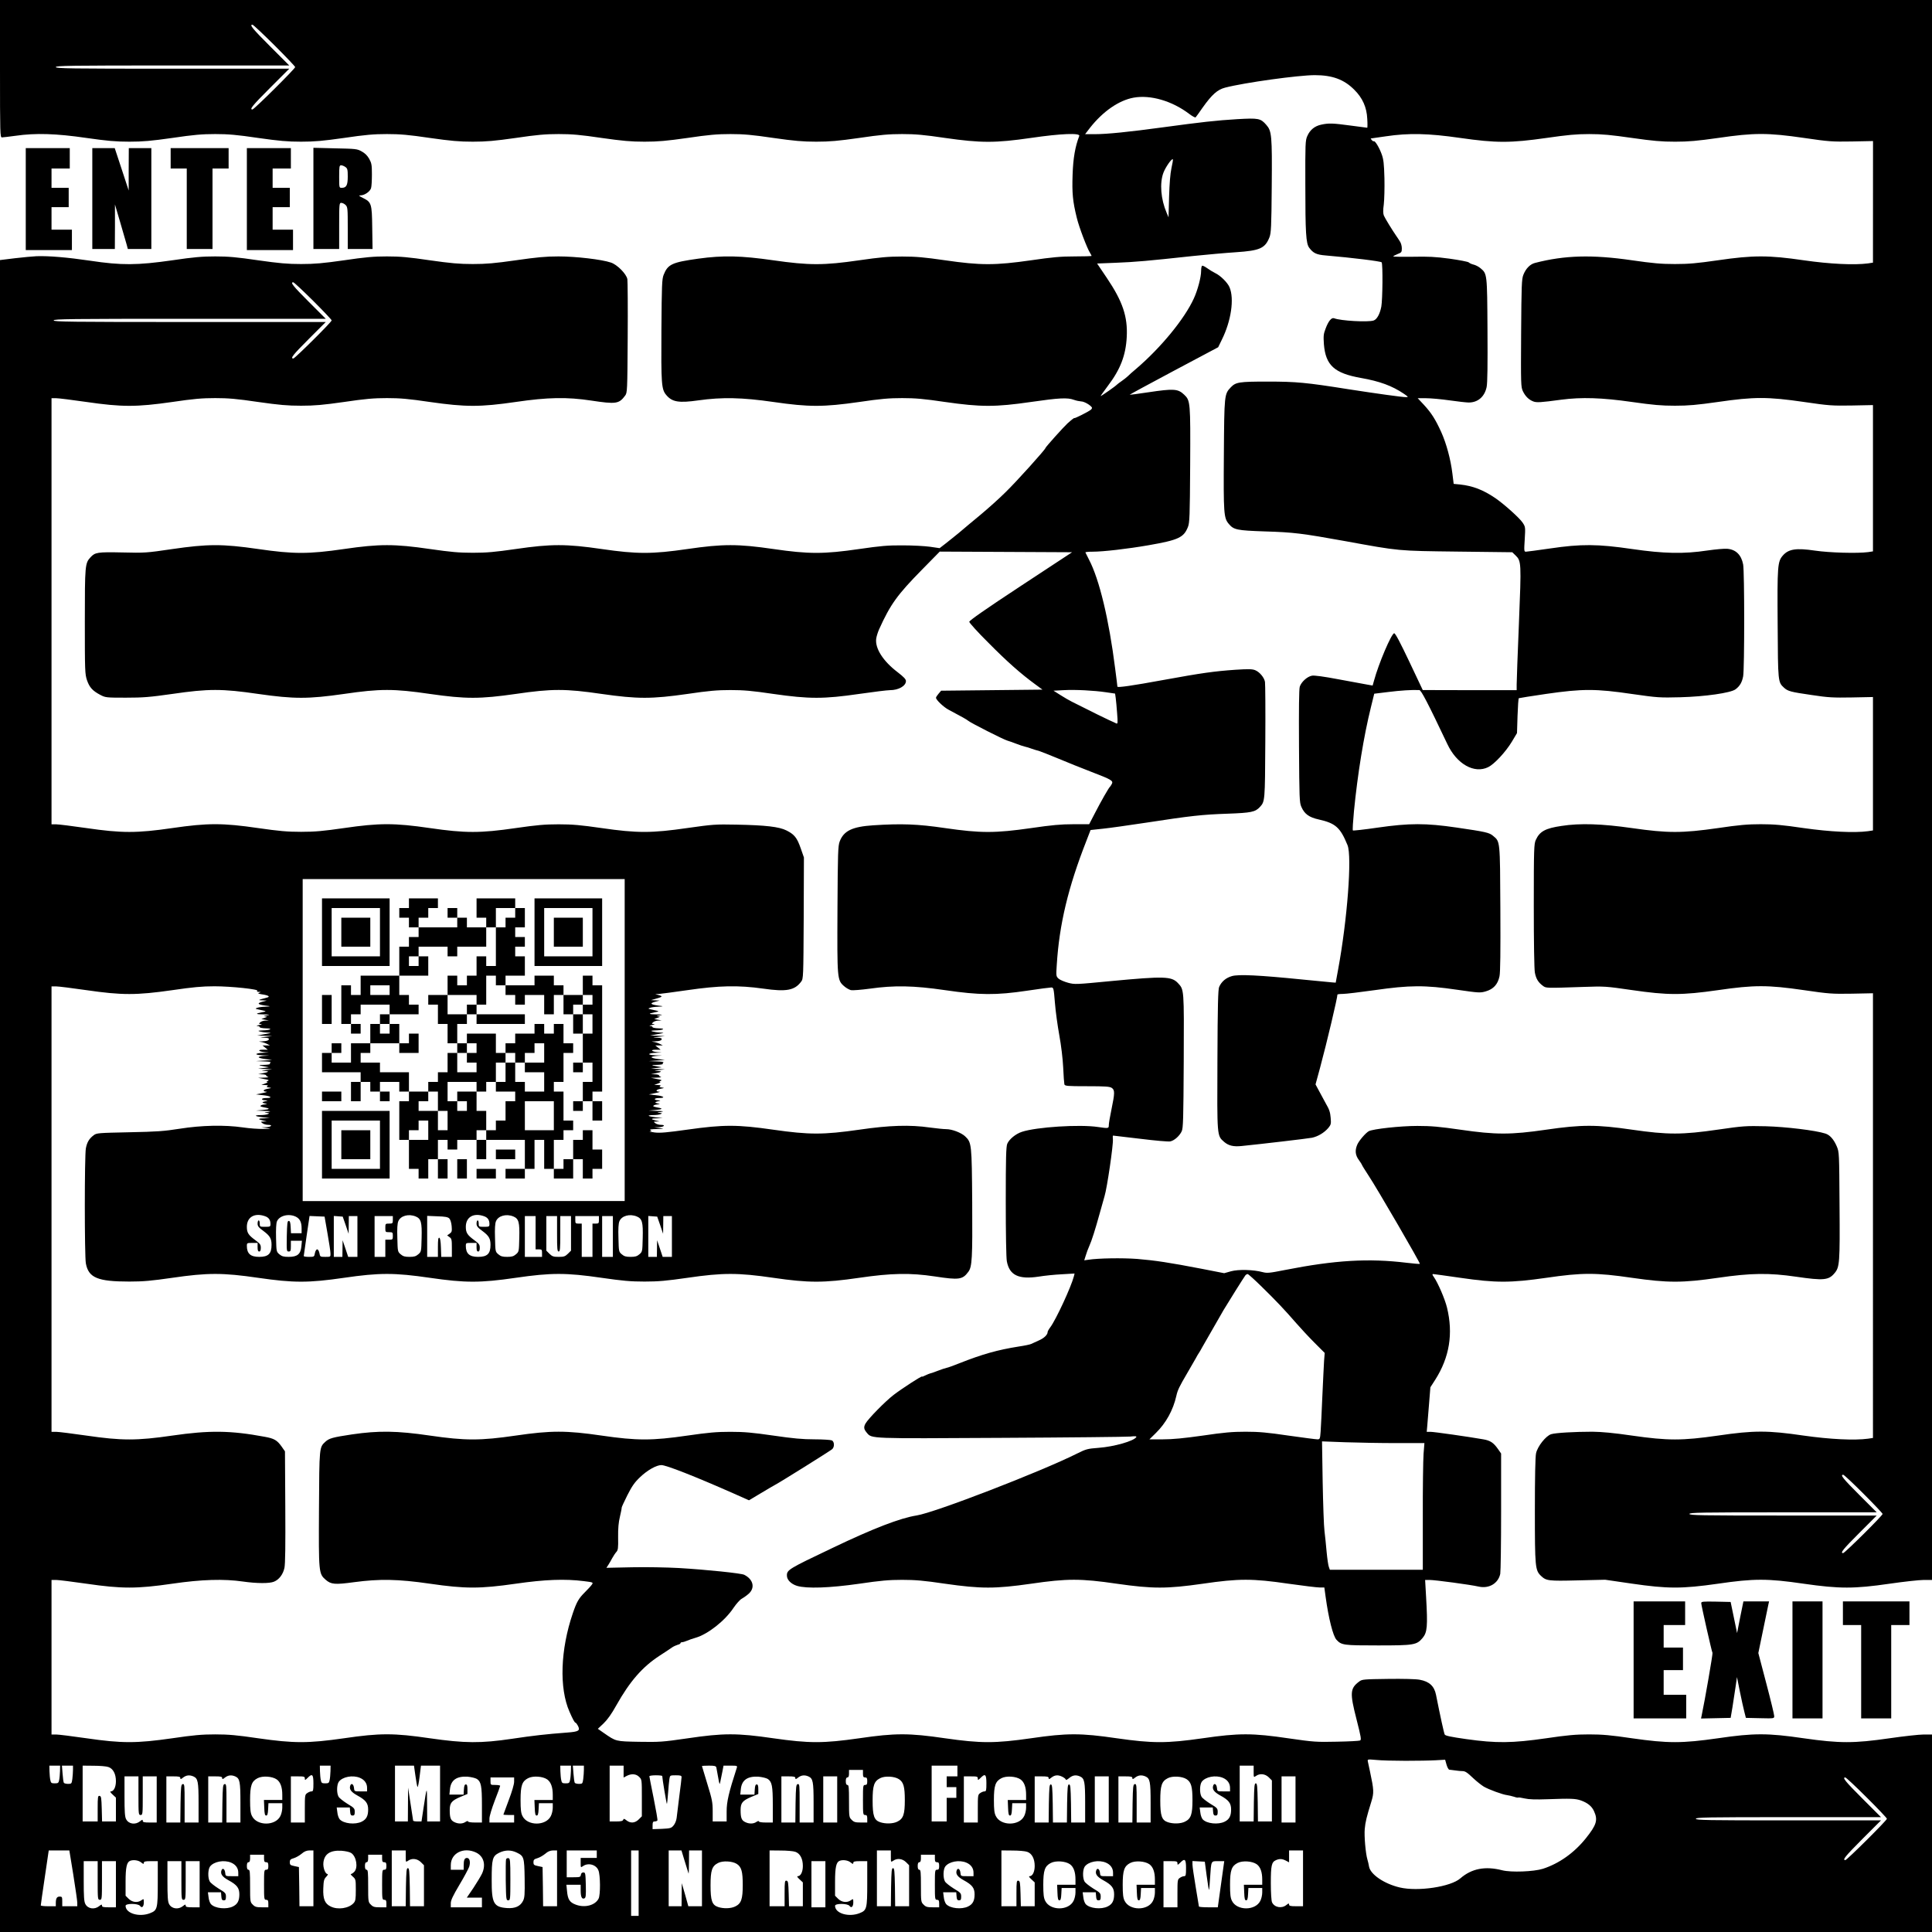 <svg xmlns="http://www.w3.org/2000/svg" version="1.0" width="2400" height="2400" viewBox="0 0 1800 1800"><path d="M0 64c0 61.3.1 64 1.8 64 1 0 6.8-.7 12.7-1.5 18.7-2.7 37.8-2.1 65.9 2 19.7 2.8 27.5 3.5 40.1 3.5 12.6 0 20.4-.7 40.1-3.5 19.6-2.9 27.6-3.6 39.9-3.6 12.3 0 20.3.7 39.9 3.6 19.7 2.8 27.5 3.5 40.1 3.5 12.6 0 20.4-.7 40.1-3.5 19.6-2.9 27.6-3.6 39.9-3.6 12.3 0 20.3.7 39.9 3.6 19.7 2.8 27.5 3.5 40.1 3.5 12.6 0 20.4-.7 40.1-3.5 19.6-2.9 27.6-3.6 39.9-3.6 12.3 0 20.3.7 39.9 3.6 19.7 2.8 27.5 3.5 40.1 3.5 12.6 0 20.4-.7 40.1-3.5 19.6-2.9 27.6-3.6 39.9-3.6 12.3 0 20.3.7 39.9 3.6 19.7 2.8 27.5 3.5 40.1 3.5 12.6 0 20.4-.7 40.1-3.5 19.6-2.9 27.6-3.6 39.9-3.6 12.3 0 20.3.7 39.9 3.6 33.5 4.8 47 4.8 80.1 0 28-4.1 46.2-4.8 45-1.8-3.8 9.8-5.7 20.7-6.2 36-.6 17.1.1 24.9 3.9 40.2 2 8.5 9.7 28.7 12.4 32.8.7 1.2 1.4 2.5 1.4 2.7 0 .3-7.2.5-15.9.5-12.9 0-20.5.7-40.5 3.6-33.5 4.8-47 4.8-80.1 0-19.5-2.8-27-3.5-40-3.5s-20.5.7-40 3.5c-33.1 4.8-46.6 4.8-80.1 0-30-4.3-46.8-4.7-69.9-1.5-24.4 3.4-28.3 5.2-32.2 15-1.6 4-1.8 9.4-2.1 51.3-.3 50.4 0 55.4 4.5 60.7 5.5 6.6 11.7 7.6 30 5 22-3.1 40.7-2.7 69.8 1.5 33.1 4.8 46.6 4.8 80.1 0 19.6-2.9 27.6-3.6 39.9-3.6 12.3 0 20.3.7 39.9 3.6 33.5 4.8 47 4.8 80.1 0 26.3-3.8 34-4.2 40-2 2.2.8 5.3 1.4 6.8 1.5 2.6 0 8.2 3.1 9.9 5.5.4.5 0 1.6-1 2.3-2.3 1.9-15.2 8.3-15.2 7.7 0-.5-2.6 1.5-6.5 5-3.5 3.2-20.5 22.1-20.5 22.9 0 1.3-27 31.3-37.2 41.2-5.6 5.6-16.1 15-23.3 21-7.1 5.9-16.3 13.5-20.2 16.9-4 3.3-9.7 7.8-12.6 10.1l-5.3 4.1-8.9-1.3c-5-.7-16.4-1.3-25.5-1.3-13.8-.1-20.5.5-40.5 3.4-33 4.8-47 4.8-80 0s-47-4.8-80 0-47 4.8-80 0-47-4.8-80 0c-19.5 2.8-27 3.5-40 3.5s-20.5-.7-40-3.5c-33-4.8-47-4.8-80 0s-47 4.8-80 0c-33.3-4.8-46.8-4.8-80.4.1-23.7 3.5-25.4 3.6-46.2 3.1-23.1-.5-25.4-.1-29.6 4.5-5.1 5.5-5.3 7.3-5.3 59.7 0 46.4.1 49 2 54.8 2.3 6.7 5.2 9.9 12.4 13.7 4.8 2.5 5.4 2.6 23.8 2.6 16.3 0 22.2-.5 43.4-3.5 33.5-4.9 46.3-4.9 79.8 0 33.6 4.8 46.6 4.8 80.2 0 33.5-4.9 46.3-4.9 79.8 0 33.6 4.8 46.6 4.8 80.2 0 33.5-4.9 46.3-4.9 79.8 0 33.6 4.8 46.6 4.8 80.2 0 19.6-2.9 27.6-3.6 39.9-3.6 12.3 0 20.3.7 39.9 3.6 33.5 4.8 47 4.8 80.1 0 13.2-1.9 26.1-3.5 28.6-3.5 8 0 14.9-3.9 14.9-8.5 0-1.7-2-3.8-7.7-8.2-13.7-10.4-21.2-22.3-20-31.3.3-2.1 1.5-6 2.7-8.7 10.6-23.4 16.9-32.1 40-55.6l16.5-16.8 61.7.3 61.6.3-47.9 31.5c-32.7 21.5-47.8 32.1-47.9 33.3 0 .9 7.9 9.7 17.8 19.5 17.4 17.6 30.2 28.9 43.6 38.7l6.8 5-47.2.5-47.2.5-2.4 2.8c-1.3 1.5-2.4 3.2-2.4 3.8 0 1.9 7.1 8.7 11.7 11.1 12.8 6.8 16.9 9.1 18.3 10.3 2.3 2 33.1 17.6 36.5 18.5 1.7.5 5.5 1.8 8.5 3s6.6 2.3 7.8 2.6c1.3.3 4.3 1.1 6.5 2 2.3.8 5.2 1.7 6.3 1.9 1.2.3 9.3 3.5 18 7.1 8.8 3.7 22.8 9.3 31.1 12.5 18.8 7.2 20.7 8.3 19.1 11.3-.6 1.1-1.4 2.3-1.7 2.6-1.1.8-8.5 13.8-14.1 24.7l-5.3 10.2h-14.8c-11.6 0-20.1.8-39.3 3.6-33.5 4.8-47 4.8-80.1 0-25.9-3.8-40.4-4.3-67-2.6-19.5 1.3-27.4 5.1-31.2 15-1.6 4.2-1.8 10-2.1 62.9-.3 65.5-.3 66.3 6.2 72 1.9 1.7 4.8 3.3 6.4 3.7 1.6.3 9.5-.3 17.6-1.4 22.7-3.2 40.6-2.9 70.1 1.4 32.1 4.7 47.5 4.8 76.4.5 11.2-1.7 21.3-3 22.5-3 2.1 0 2.3.6 3.4 14.3.6 7.9 2.5 21.5 4.1 30.3 1.7 9.3 3.2 21.7 3.6 29.9.3 7.7.9 14.8 1.1 15.7.5 1.6 2.4 1.8 21.2 1.8 17.2 0 21.1.3 23 1.6 2.9 2 2.8 4.9-.3 19.9-1.4 6.6-2.5 13.2-2.5 14.7 0 3.2-.3 3.2-10 1.8-17.1-2.6-57.5 0-71 4.5-5.8 1.9-11.8 6.9-13.6 11.1-1.1 2.7-1.4 13.2-1.4 53.7 0 29.7.4 52.6 1 55.8 2.4 13 11 17.1 29.6 14.3 5.4-.9 15.2-1.9 21.7-2.2l11.8-.7-.6 2.5c-2.5 9.8-16.7 40.5-22.1 47.7-1.3 1.7-2.4 3.7-2.4 4.3 0 2.6-3.4 5.8-8.3 7.9-2.8 1.3-6 2.7-7 3.2-.9.5-6.1 1.6-11.5 2.4-19.7 3.1-34.2 7.2-55.4 15.6-5.3 2.1-10.7 4.1-12 4.3-1.3.3-4.8 1.4-7.8 2.6-3 1.2-6.2 2.3-7.2 2.5-.9.2-3 1.1-4.7 1.9-1.7.9-3.1 1.4-3.1 1.1 0-1-18.5 11-26.5 17.1-7.8 6-23.7 22.2-26.2 26.7-1.8 3.3-1.6 5.2 1.2 8.5 4.8 5.7 1.4 5.5 125.3 4.8 62.5-.3 116.6-.9 120.1-1.2 4.6-.5 6.2-.4 5.7.5-2.3 3.7-20.6 8.9-35.1 10-10.3.8-11.6 1.1-20 5.3-34 17-132.7 55.1-149.5 57.7-15.3 2.4-40.3 12-78.5 30.3-41 19.5-42.5 20.4-42.4 25.8 0 3.9 3.9 7.8 9.4 9.5 9.1 2.7 30.1 2 58.1-2 19.6-2.9 27.6-3.6 39.9-3.6 12.3 0 20.3.7 39.9 3.6 33.6 4.8 46.6 4.8 80.2 0 33.5-4.9 46.3-4.9 79.8 0 33.6 4.8 46.6 4.8 80.2 0 33.5-4.9 46.3-4.9 79.8 0 13.5 1.9 26.5 3.5 28.9 3.5h4.5l1.2 8.7c2.8 20.4 6.9 36.5 10.1 40 4.7 5.1 6.5 5.3 38.8 5.3 33.4 0 35.9-.4 41.4-6.9 4.4-5.3 4.9-10.6 3.3-38.4l-.9-15.7h4.3c4.9 0 37.9 4.4 45.7 6.2 9.6 2.1 18.1-3 20-11.9.4-2.1.8-28.2.8-58v-54.1l-3-4.3c-4.1-5.8-7.1-7.8-13.5-8.9-14.3-2.5-45.9-7-49.2-7h-3.6l.5-5.7c.2-3.2 1-12.6 1.7-20.8l1.2-15 4.5-7c13.3-20.9 16.9-43 11-67.2-2-8.2-8.5-23.2-12.3-28.6-1.4-1.9-1.6-2.7-.6-2.7.7 0 12.1 1.6 25.3 3.5 33.1 4.8 46.6 4.8 80.1 0 33.5-4.9 46.3-4.9 79.8 0 33.5 4.8 47 4.8 80.1 0 30.8-4.5 47.7-4.7 73-1 25.4 3.7 30.2 3.3 35.7-3.4 4.7-5.5 5-9.7 4.6-63.1-.3-49.2-.3-49.5-2.6-55-2.8-6.5-6.4-10.6-10.6-11.9-9.3-3-37-6.3-55.6-6.8-18.5-.4-20.8-.3-44.2 3.1-33.7 4.9-47 4.9-80.3.1-33-4.8-47-4.8-80 0s-47 4.8-80 0c-19.5-2.8-27-3.5-40-3.5-15.9 0-41.3 2.8-45.3 4.9-2.9 1.6-9.3 9-10.8 12.7-2.2 5.3-1.8 9.6 1.6 14.2 1.7 2.3 3 4.5 3 4.8 0 .3 2.9 4.9 6.4 10.3 7.5 11.3 48 81 47.4 81.6-.2.2-5.8-.2-12.3-1-35.5-4.3-66.5-2.5-113.3 6.7-14.6 2.9-16.7 3.1-20.9 2-8.6-2.3-22.4-2.7-29.4-.8l-6.4 1.8-21-4.1c-30.1-5.8-43.3-7.8-60.2-9.2-13.7-1-36.1-.7-45.5.8l-3.7.5 1.4-4.4c.7-2.5 2.2-6.5 3.3-8.9 2.3-5 5.7-15.9 9.7-30.4 1.5-5.5 3.5-12.7 4.5-16 2.4-7.6 8.3-48.4 7.8-53-.2-1.9-.2-3.5.2-3.5.3 0 11.7 1.4 25.5 3 13.7 1.7 26.2 2.8 27.8 2.4 3.8-.8 8.6-5.1 10.6-9.4 1.4-3.1 1.6-11 1.9-65.4.3-67.8.4-66.5-5.5-72.8-5.9-6.2-12.9-6.4-61.8-1.8-33.4 3.2-34.1 3.3-40.5 1.6-3.6-1-7.6-2.7-8.9-3.9-2.2-2.1-2.3-2.5-1.6-12.7 2.3-37.6 10.6-72.3 27.6-115.6l3.9-10.1 11.3-1.2c6.1-.6 24.3-3.2 40.2-5.6 41.7-6.4 52.4-7.6 76-8.4 22.3-.8 25.9-1.6 30.2-6.2 4.8-5.2 4.8-5.3 5.1-60.9.2-28.9 0-53.9-.3-55.7-.7-4.1-5-9.2-9.1-10.9-2.7-1.1-6.2-1.2-18.6-.4-19.6 1.4-30.7 2.9-66.9 9.5-29.4 5.4-42.9 7.3-42.9 6.2 0-.3-.9-7.9-2.1-16.9-5.7-45.4-14.7-83-24.3-101.3-1.7-3.3-3.2-6.3-3.4-6.8-.2-.4 2.7-.7 6.5-.7 10.2 0 32.5-2.6 52.2-6 28.1-4.9 32.9-7.2 36.8-17 1.6-4.1 1.8-9.6 2.1-57.8.3-58.6.2-60-5.6-65.5s-9.6-5.8-33.6-2.2c-9.3 1.4-17 2.4-17.2 2.3-.1-.2 18.4-10.2 41.1-22.3l41.4-22 3.4-7c8.7-17.5 11.7-38.1 7.2-48.8-1.8-4.4-8.5-11-13.4-13.3-1.9-.9-5.3-3-7.4-4.5-2.2-1.6-4.3-2.6-4.8-2.3-.5.3-.9 2.4-.9 4.8 0 5.8-3.2 17.9-6.8 25.7-8.6 18.9-30.6 45.7-53.6 65.4-3.3 2.7-6.8 5.9-8 7.1-1.2 1.1-3.7 3.1-5.6 4.4-1.9 1.3-3.9 2.8-4.5 3.4-1.2 1.4-14.4 10.6-15.1 10.6-.2 0 2.7-4.1 6.5-9.2 11.9-15.6 16.9-28.7 17.8-45.8 1-19-3.8-33.2-18.5-55l-9.1-13.5 17.7-.7c17.8-.7 29.4-1.7 71.7-6.3 12.7-1.3 30.5-2.9 39.8-3.5 22.5-1.5 27.3-3.6 31.4-14 1.5-4 1.8-9.4 2.1-47.3.4-47.7 0-51.6-5.1-57.4-5.3-6.1-7.3-6.4-26.9-5.3-19.9 1.2-33.1 2.7-69.3 7.6-31.6 4.3-52.1 6.4-63.8 6.4h-8.8l4.7-6.1c12-15.2 26.8-25.4 40.4-27.9 15.7-2.9 36 3 51.9 15.1 2.9 2.2 5.7 3.7 6 3.2.4-.4 3.3-4.4 6.4-8.9 8.8-12.4 14-17 21.2-18.8 18.2-4.7 68.3-11.6 83.4-11.6 16.3 0 27.3 4 36.8 13.6 7.7 7.6 11.6 16.3 12.1 27.1.3 4.6.2 8.3 0 8.3-.3 0-7.2-.9-15.3-2-17-2.3-20.5-2.4-27.5-.9-6.2 1.3-10.6 4.9-13.1 10.7-1.8 4-1.9 7.3-1.8 45 0 45 .6 55 3.6 59 3.8 5.1 6.8 6.5 15.5 7.2 24.5 2.1 51.4 5.4 52 6.4 1.2 1.7.9 34.5-.3 41.2-1.3 6.9-4.1 12-7.2 13-5.3 1.7-30.7.3-36.8-2.1-2.4-.9-5.3 2.6-7.9 9.6-2 5.1-2.1 7-1.6 14.6 1.6 19.6 9.7 27 34.4 31.4 17.6 3.1 29.1 7.3 40.2 14.8 4.2 2.9 4.3 3.1 1.9 3.1-3.7 0-27.3-3.3-53.8-7.4-39-6.2-48.4-7.1-75.1-7.1-26.6 0-29.7.5-34.3 5.3-6.1 6.4-6.1 6.8-6.5 62.7-.4 55-.1 59.1 4.6 64.6 4.6 5.5 7.4 6.1 33.7 7 26.6.8 34.5 1.8 74.5 9 51.6 9.4 48.5 9.1 105.2 9.8l50.7.6 2.9 2.8c5.6 5.4 5.6 6.5 3.3 63.4-1.2 28.5-2.1 54.2-2.1 57v5.3h-43.7l-43.8-.1-12.5-26.4c-8.5-17.9-13-26.5-14.1-26.5-2.5 0-14.5 28.2-18.8 44.1l-1.3 4.6-5.1-.9c-2.9-.5-14.8-2.7-26.6-4.9-13.6-2.6-22.7-3.8-24.8-3.4-4.5.8-10 5.9-11.4 10.3-.7 2.5-.9 20.5-.7 55.7.3 48 .4 52.3 2.2 56.2 2.9 6.7 7.2 9.8 16.3 11.8 15.6 3.5 20 7.5 26.7 23.9 4.3 10.5-.2 69.7-8.8 116.1l-2.2 12-2.9-.2c-1.7-.1-14.2-1.3-28-2.7-40.7-4.1-59.6-5-65.8-3.2-5.6 1.6-9.7 5.1-11.9 10.1-1 2.3-1.4 17.1-1.6 68-.3 72.3-.5 70.4 6.3 76.4 4.1 3.5 8.6 4.6 16.3 3.8 18.8-1.9 61.4-6.9 65.5-7.7 5.6-1.2 11.3-4.6 15.2-9.1 2.5-3.1 2.7-3.8 2.2-9.6-.4-4.9-1.3-7.8-4.4-13-2.1-3.8-5.1-9.3-6.7-12.4l-3-5.6 4.2-15.4c6.4-23.8 16.2-65.2 16.2-68.3 0-.3 2.3-.6 5.1-.6 2.7 0 16-1.6 29.5-3.5 32.8-4.7 46.7-4.8 76.8-.4 20.7 3 21.7 3 26.9 1.5 7.1-2.1 11.1-6.5 12.7-14 .8-3.8 1-22.9.8-63.3-.3-63.7-.2-62.1-6.7-67.5-3.6-3.1-6.7-3.8-34.1-7.8-28.6-4.2-43.9-4.2-73.8.1-12.2 1.8-22.5 2.9-22.8 2.6-.4-.3.1-8.4 1-17.9 3.4-34.6 9.1-69.9 15.8-96.9l3.1-12.6 13.1-1.6c11.2-1.4 21.8-2.1 28.9-1.8 1.7.1 7.7 11.5 26.1 50.3 8.8 18.7 25.1 27.9 38.1 21.5 5.7-2.8 16.2-14.1 21.9-23.5l4.9-8.2.5-16c.3-8.8.8-16.3 1.2-16.5.4-.2 11.8-2 25.4-4 33.9-4.9 46.4-4.9 80.3.1 23.8 3.4 25.6 3.5 44.8 3 22.8-.6 46.9-4 51.4-7.4 4-3 6-6.4 7.1-12.1 1.3-7.1 1.3-97.1 0-104.2-1.7-8.9-6.7-13.9-14.7-14.6-2.6-.3-11.1.5-18.8 1.6-21.9 3.3-40.4 2.9-70-1.4-32.1-4.7-47.4-4.8-76.5-.5-11.3 1.6-21.3 3-22.4 3-1.7 0-1.8-.7-1.1-11.5.7-11.4.6-11.7-1.9-15.5-2.9-4.4-17.4-17.4-25.6-23-11.2-7.6-20.8-11.3-32.6-12.6l-6.1-.6-1.2-9.7c-1.6-13.2-5.6-27.9-10.4-38.6-5.4-11.8-9.1-17.7-16.1-25.3l-5.8-6.2h7.8c4.4 0 14.2.9 21.9 2 7.7 1.1 15.7 2 17.8 2 8.6 0 14.8-5.4 16.7-14.4.8-3.8 1-20.4.8-53.3-.3-52.7-.3-52.2-6.6-57.5-1.8-1.5-4.6-2.9-6.4-3.3-1.7-.4-3.7-1.3-4.4-2-.7-.7-8.7-2.2-17.8-3.5-13.3-1.8-19.9-2.1-34.5-1.8-10 .1-18.1 0-18.1-.3s1.8-1.3 4-2.2c3.7-1.4 4-1.8 4-5.4 0-2.1-.8-5-1.8-6.4-.9-1.5-2.4-3.7-3.3-5-4-5.8-10.6-16.6-11.6-19-.8-1.9-.9-4.9-.1-10.5.5-4.4.8-15.3.6-24.4-.4-13.7-.8-17.5-2.6-22.4-2.3-6.3-6.2-12.7-7.3-12-.4.2-1.2-.3-1.9-1.1s-1.1-1.5-.9-1.5c.2 0 6.5-.9 13.9-2 21.5-3.2 39.6-2.8 69.4 1.5 33.6 4.8 46.7 4.8 80.4 0 19.5-2.8 27.6-3.6 39.8-3.6 12.2 0 20.2.8 39.8 3.6 19.7 2.8 27.5 3.5 40.2 3.5 12.6 0 20.4-.7 40.2-3.5 33.6-4.9 46.1-4.9 79.9 0 23.2 3.4 26.1 3.6 44.6 3.3l19.7-.4V244.7l-4.6.7c-12.7 1.7-35.7.6-59.9-2.9-33-4.8-47-4.8-80 0-19.5 2.8-27 3.5-40 3.5s-20.5-.7-40-3.5c-37.1-5.4-62.8-4.7-90.5 2.5-4.5 1.2-8.4 5.2-10.7 11-1.6 4-1.8 9.7-2.1 54.4-.3 47.8-.2 50 1.6 54 2.3 4.8 5.5 8 9.7 9.6 3.1 1.2 6.8 1 26-1.6 19.1-2.5 37.9-1.9 65.9 2.1 19.7 2.8 27.5 3.5 40.1 3.5 12.6 0 20.4-.7 40.1-3.5 33.7-4.9 46.3-4.9 80.1 0 23.2 3.4 26.1 3.6 44.6 3.3l19.7-.4v136.3l-4.6.7c-9.9 1.3-35.8.6-49.4-1.4-17.6-2.6-24.6-1.5-29.9 4.5-5 5.7-5.3 9.5-4.9 64.2.3 54 .3 53.8 5.9 59 3.6 3.3 6.2 4 25.6 6.8 15.7 2.4 20.2 2.6 37.6 2.3l19.7-.4V773.7l-4.6.7c-12.8 1.7-35.3.6-60-2.9-19.6-2.9-27.6-3.6-39.9-3.6-12.3 0-20.3.7-39.9 3.6-33.6 4.8-46.6 4.8-80.2 0-27.9-4-48.3-4.7-65.6-2-15 2.2-20.3 5.1-23.9 13-1.7 3.7-1.9 7.7-1.9 61.1 0 34.3.4 59.3 1 62.5 1.1 5.8 3.1 9.1 7.4 12.3 3.1 2.3 2.4 2.3 37.6 1.1 20.1-.7 21-.6 45.2 2.9 33.7 4.9 46.7 4.9 80.4.1 33.7-4.9 46.3-4.9 80.1 0 23.2 3.4 26.1 3.6 44.6 3.3l19.7-.4V1339.7l-4.6.7c-12.8 1.7-35.3.6-60-2.9-33.5-4.9-46.3-4.9-79.8 0-33.5 4.8-46.6 4.8-80.1 0-17.1-2.5-28.1-3.5-36.9-3.6-16.3 0-34.3 1-38.4 2.3-4.9 1.5-12.7 11.3-14.1 17.8-.7 3.3-1.1 22.1-1.1 53.4 0 52.8.3 55.6 5.7 60.8 4.9 4.6 6.7 4.9 34.1 4.2l25.7-.6 24.7 3.6c33.7 4.9 46.7 4.9 80.4.1 33.5-4.9 46.3-4.9 79.8 0 33.5 4.8 47 4.8 80.1 0 13.2-1.9 27.5-3.5 31.8-3.5h7.7V0H0v64zm255.7-21.8C266.3 52.8 275 61.9 275 62.5c0 1.5-38.3 39.5-39.8 39.5-3 0-.1-3.6 16.5-20.2L269.5 64H160.7C64.7 64 52 63.8 52 62.5S64.7 61 160.7 61h108.8l-17.8-17.8C235.1 26.6 232.2 23 235.2 23c.7 0 9.9 8.7 20.5 19.2zm835.7 114.5c-1.1 5.2-1.8 14.1-2.2 26.8l-.5 19-1.8-4.3c-5.4-12.6-6.6-27.5-3-37.2 2-5.3 7.8-13.6 8.8-12.6.3.2-.3 4-1.3 8.3zM1030.7 645l8.2 1.2.6 4.2c.3 2.2.9 8.7 1.3 14.2.7 8.9.6 10-.8 9.4-.8-.4-3.7-1.8-6.5-3-4.2-1.9-13.1-6.3-35-17.3-2.2-1.1-6.9-3.8-10.5-6.1l-6.5-4.1 9.5-.5c11.2-.6 28.2.3 39.7 2zm144.8 553.8c13.2 12.9 21 21.1 32.3 34.1 4.1 4.7 11.7 12.9 16.9 18.1l9.5 9.5-.6 7.5c-.2 4.1-1 19-1.6 33-.6 14-1.3 28.8-1.6 32.7-.5 6.9-.7 7.3-3 7.3-1.4 0-13.5-1.6-27-3.5-19.6-2.9-27.6-3.6-39.9-3.6-12.3 0-20.3.7-39.9 3.6-17.7 2.5-28 3.5-37.1 3.5h-12.6l5.9-5.8c9.5-9.3 16.2-21.4 19.2-34.8 1.2-5.4 2.8-8.6 10-20.9 2.9-5 6.4-11 7.8-13.5 1.3-2.5 2.8-5 3.2-5.5.4-.6 1.9-3 3.2-5.5 2.3-4.1 14.2-24.8 19.8-34.5 3.5-5.9 19.1-30.8 20.3-32.3.5-.6 1.5-1.2 2.1-1.2.6 0 6.5 5.3 13.1 11.8zm125.3 145.7h26.3l-.8 10c-.4 5.5-.8 32-.7 59v49H1239l-.9-2.5c-.6-1.4-1.5-7.7-2.1-14-.5-6.3-1.5-15.1-2-19.5-.6-4.4-1.3-25-1.7-45.8l-.6-37.8 21.4.8c11.8.4 33.2.8 47.7.8zm435.5 47.3c9.7 9.7 17.7 18.2 17.7 18.7 0 1.5-35.3 36.5-36.8 36.5-3 0-.2-3.5 15-18.7l16.3-16.3h-87.3c-76.8 0-87.2-.2-87.2-1.5s10.4-1.5 87.2-1.5h87.3l-16.3-16.3c-15.2-15.2-18-18.7-14.9-18.7.7 0 9.2 8 19 17.8z"/><path d="M24 185.5V233h43v-19H48v-21h16v-18H48v-18h17v-19H24v47.5zM86 185v47h21l.1-20.8v-20.7l5 17c2.7 9.3 5.4 18.7 6 20.7l1 3.8H141v-94h-21l-.1 19.7v19.8l-6.5-19.8-6.5-19.7H86v47zM159 147.5v9.5h15v75h24v-75h15v-19h-54v9.5zM230 185.5V233h43v-19h-19v-21h16v-18h-16v-18h17v-19h-41v47.5zM292 184.9V232h24v-21.5c0-20.8.1-21.5 2-21.5 1.1 0 2.9.9 4 2 1.9 1.9 2 3.3 2 21.5V232h23.1l-.3-19.9c-.3-22.7-.7-23.7-8.9-27.8-3.7-1.9-4-2.2-1.9-2.3 3.7 0 8.8-3.6 9.7-6.7.5-1.5.8-7.3.8-12.8 0-8.8-.3-10.5-2.5-14.5-1.7-3-4-5.3-7-6.9-4.2-2.4-5.5-2.5-24.7-2.9l-20.3-.5v47.2zm29.8-29.3c1.9 1.3 2.2 2.4 2.2 8.9 0 8.1-1.3 10.5-5.6 10.5-2.4 0-2.4 0-2.4-10.5 0-9.4.2-10.5 1.8-10.5 1 0 2.8.7 4 1.6zM34 238.7c-3.6.2-12.7 1-20.2 1.9L0 242.3V1800h1800v-184h-7.7c-4.3 0-18.6 1.6-31.8 3.5-33.1 4.8-46.6 4.8-80.1 0-33.5-4.9-46.3-4.9-79.8 0-33.6 4.8-46.6 4.8-80.2 0-19.6-2.9-27.6-3.6-39.9-3.6-12.3 0-20.3.7-39.9 3.6-31.9 4.6-46.7 4.7-74.4.8-14.7-2.1-19.6-3.1-20.2-4.3-.7-1.4-4-16.4-8.1-37-1.6-8.1-6.3-12.4-15.1-14-3.4-.7-15.8-1-29.7-.8-22.4.3-24.1.4-26.7 2.4-8.6 6.4-8.9 10.5-2.6 35.1 4.3 16.9 4.7 19.3 3.3 19.9-.9.4-10.6.9-21.6 1.1-19 .4-21.3.3-44.8-3.1-33.8-5-46.4-5-80.1-.1-33.6 4.8-46.6 4.8-80.2 0-33.5-4.9-46.3-4.9-79.8 0-33.6 4.8-46.6 4.8-80.2 0-33.5-4.9-46.3-4.9-79.8 0-33.6 4.8-46.6 4.8-80.2 0-33.7-4.9-46.3-4.9-80.1.1-23.3 3.4-26 3.5-44.8 3.2-22.1-.4-21.5-.3-32.9-8.2l-5.6-3.9 5.4-5.1c3.7-3.6 7.4-8.8 11.9-16.9 12.5-22.2 24.1-35.6 40.2-46.1 5-3.2 10.2-6.7 11.6-7.7 1.5-1 3.9-2.1 5.3-2.5 1.4-.3 2.6-1 2.6-1.5s.7-.9 1.5-.9 2.9-.6 4.7-1.4c1.8-.8 5.3-2 7.8-2.7 11.5-3.3 27.5-15.9 35.5-28 2.6-3.8 6-7.6 7.6-8.4 1.6-.9 4.5-2.9 6.4-4.6 6.2-5.5 4.4-13.4-4.1-17.7-2.7-1.4-35.2-4.8-60.9-6.3-10.9-.6-30.6-1-43.7-.7l-23.8.5 1.7-2.6c.9-1.4 2.6-4.3 3.7-6.4 1.1-2 2.8-4.6 3.8-5.7 1.6-1.7 1.9-3.6 1.7-13.8-.1-8.3.4-13.9 1.7-19.2 1-4.1 1.7-7.9 1.6-8.3-.1-.4 2.3-5.6 5.3-11.6 4.3-8.5 6.8-12.1 11.9-16.9 6.7-6.4 15.1-11.2 19.8-11.2 4.5 0 31 10.4 67 26.3l14.6 6.5 10.9-6.5c5.9-3.6 12.2-7.2 13.8-8.1 4-2 50.5-31.1 52.8-33 2.3-2 2.2-6.9-.2-8.2-1.1-.5-8.4-1-16.3-1-11 0-19.8-.8-38.3-3.5-19.5-2.8-27-3.5-40-3.5s-20.5.7-40 3.5c-33 4.8-47 4.8-80 0s-47-4.8-80 0-47 4.8-80 0c-30.7-4.5-47.8-4.7-72.5-1.1-18 2.7-21.3 3.6-24.9 6.9-5.6 5.2-5.6 4.7-5.9 62.5-.3 59.7-.3 60.3 6.3 66.1 5 4.3 8.6 4.6 26.3 2.2 23.9-3.2 41-2.9 70.7 1.4 33.1 4.8 46.6 4.8 80.1 0 26.9-3.9 46-4.6 63.3-2.4 8.9 1.1 9 1.2 7.5 3.3-.7 1.1-3.7 4.3-6.5 7.1-5.7 5.7-7.6 8.9-11.2 19.5-11.6 33.9-12.8 69.9-3.1 91.8 3 6.9 4.8 10.2 5.6 10.2.4 0 1.4 1.3 2.2 2.8 2.4 4.6.9 5.6-10.1 6.4-19.7 1.5-31.2 2.8-51.3 5.8-29.1 4.3-43.9 4.2-76.6-.5-33.5-4.9-46.3-4.9-79.8 0-33.6 4.8-46.6 4.8-80.2 0-19.6-2.9-27.6-3.6-39.9-3.6-12.3 0-20.3.7-39.9 3.6-33.5 4.8-47 4.8-80.1 0-13.2-1.9-25.9-3.5-28.2-3.5H48v-144h4.3c2.3 0 15 1.6 28.2 3.5 33 4.8 47 4.8 80 0 27.3-4 48.2-4.6 66-2 12.7 1.8 24.6 1.9 28.8.1 4.7-1.9 8.4-6.8 9.7-12.8.8-3.7 1-21 .8-57l-.3-51.6-3-4.3c-4.3-6.1-7-7.7-16-9.3-31.6-5.9-51.5-6.1-86-1.1-33 4.8-47 4.8-80 0-13.2-1.9-25.9-3.5-28.2-3.5H48V919h4.3c2.3 0 15 1.6 28.2 3.5 33.1 4.8 46.6 4.8 80.1 0 19.1-2.8 27.7-3.6 39.2-3.6 15.5 0 42.2 2.8 40 4.3-.9.5-.5.8 1.2.9 2.3 0 2.3.1.5.8-1.6.6-1.1.9 2.5 1.5 6.3.9 8.2 2.3 4.4 3.1-1.6.4-4 1.1-5.4 1.5-2.2.8-2.1.9 1.5 1l4 .2-3.7 1c-6.4 1.7-4.8 2.9 5.7 4.1 1.7.2.3.5-3 .6-3.3.1-6.9.6-8 1.1-1.8.7-1.8.8.8 1.4 8.7 1.9 8.6 1.8 3.8 2.7-6.6 1.3-6.2 1.9 1.5 2 6.1.2 6.4.3 2.9.9-2.9.5-3.3.8-1.5.9 2.5.3 2.4.3-.5 1.4l-3 1.1 3.5.7 3.5.6-3.3.2c-1.8 0-4 .8-4.8 1.6-1.4 1.3-1.3 1.5.8 1.6 1.3.1.6.5-1.7.9-2.2.4-3 .8-1.7.9 1.2 0 2.2.5 2.2 1.1 0 .5 2.6 1 5.8 1.1 7 .1 4.3 1.7-3.3 1.9-4.1.2-4.5.4-2.5 1 1.4.4 4.5.9 7 1 4.4.3 4.3.3-2.5 1.5l-7 1.3 7 .2 7 .3-6 .7c-6 .7-6 .7-1.3.8 3.8.2 4.6.5 4.2 1.7-.4 1-2.2 1.5-5.8 1.7-3.6.1-4.1.2-1.8.5 1.8.2 4.5 1.1 6 1.9l2.7 1.4h-7l2.5 2 2.5 2H245c-5.6 0-4.2 1.7 2 2.3 4.4.3 4.4.4-1 .5-9 .4-9.7 2.1-1 2.4 7 .2 7.1.2 1.8.5-3.2.2-5.8.8-5.8 1.3s2.8 1.3 6.3 1.7l6.2.8-7.5.6-7.5.5 7.5.3c4.1.1 6.9.5 6.2.8-.6.2-1 .9-.6 1.4.3.5-2.1.9-5.3 1-6.2.1-6.1.3.2 1.5l4 .8-5 .6-5 .7 6.5.3 6.5.3-5.5.7c-4.8.6-5 .7-1.6.8 4.8.2 4.3 1-1.5 2.1l-4.4.9 3.8.1c2 .1 3.7.5 3.7 1s.8 1.2 1.8 1.4c.9.3-.8.6-3.8.7l-5.5.2 5.5 1.1c4.3.7 5.1 1.1 3.5 1.8-1.4.5-1.5.8-.5.9.8.1-.1.8-2 1.5l-3.5 1.3 3.5.1c2.5.1 3.1.4 2.1 1-1.1.7-.7 1 1.5 1.3 2.7.4 2.6.5-1.3 1.2-4.4.9-4.9 2.5-1 2.7 1.2.1-.5.7-3.8 1.3l-6 1.2 6.8.8c7.3.8 9.2 2.6 2.7 2.6-4.8 0-5.4 1.9-.7 2.1 1.9.1 2.4.3 1.2.6-4.5 1-5 1.6-2 2.3 2.8.7 2.8.8.5.9-1.4.1-3.1.5-3.9 1-1.1.7-.4 1.1 2.5 1.7 6.4 1.1 6.3 1.9-.6 2.5l-6.5.6 7.5.3c6.6.2 7 .4 3.5 1-3.6.6-3.7.7-1 .9 2.6.2 2.7.3 1 1.1-1.1.5-4.2.9-6.9.9-6.6.1-5.2 1.2 2.6 2.1l6.3.7-5.4.2c-5.9.1-6.2.9-.9 2.1l3.3.8-2.9.1c-2.8.1-2.9.2-1 1.6 1 .8 3.4 1.5 5.2 1.5 4.8 0 2.9 2-2.1 2.2l-4.2.1 5 .7c4.6.6 4.4.7-3.1.8-4.4.1-13-.5-19-1.4-17.3-2.5-38.6-2-58.9 1.2-14.7 2.3-21.1 2.8-47.2 3.3-28.4.6-30.3.7-32.9 2.7-4.3 3.2-6.3 6.5-7.4 12.3-1.3 7.1-1.3 100.1 0 107.2 2.5 13.4 11 16.9 40.5 16.9 13 0 20.6-.7 40-3.5 33-4.8 47-4.8 80 0s47 4.8 80 0 47-4.8 80 0 47 4.8 80 0 47-4.8 80 0c19.5 2.8 27 3.5 40 3.5s20.5-.7 40-3.5c33-4.8 47-4.8 80 0s47 4.8 80 0c30-4.4 47.7-4.7 70.3-1.3 22.9 3.5 26 3 31.4-4.3 3.5-4.7 3.9-12.3 3.6-64.1-.4-55.2-.5-56.3-6.6-62.1-3.6-3.4-12.2-6.7-17.6-6.7-2.3 0-9.2-.7-15.1-1.5-18.7-2.7-37.8-2.1-65.9 2-33.6 4.8-46.6 4.8-80.2 0-33.4-4.8-46.2-4.8-79.6-.1-19.3 2.7-25.6 3.3-30.8 2.7-3.6-.5-5.6-.9-4.5-1 1.7-.1 1.8-.3.5-1.1-1.1-.7.7-1 6-1.1 7.2-.2 7.3-.2 2.5-.9l-5-.7 4.2-.1c5-.2 6.9-2.2 2.1-2.2-1.8 0-4.2-.7-5.2-1.5-1.9-1.4-1.8-1.5 1-1.6l2.9-.1-3.3-.8c-5.3-1.2-5-2 .9-2.1l5.4-.2-6.3-.7c-7.8-.9-9.2-2-2.6-2.1 2.7 0 5.8-.4 6.9-.9 1.7-.8 1.6-.9-1-1.1-2.7-.2-2.6-.3 1-.9 3.5-.6 3.1-.8-3.5-1l-7.5-.3 6.5-.6c6.9-.6 7-1.4.6-2.5-2.9-.6-3.6-1-2.5-1.7.8-.5 2.5-.9 3.9-1 2.3-.1 2.3-.2-.5-.9-3-.7-2.5-1.3 2-2.3 1.2-.3.7-.5-1.2-.6-4.7-.2-4.1-2.1.7-2.1 6.5 0 4.6-1.8-2.7-2.6l-6.8-.8 6-1.2c3.3-.6 5-1.2 3.8-1.3-3.9-.2-3.4-1.8 1-2.7 3.9-.7 4-.8 1.3-1.2-2.2-.3-2.6-.6-1.5-1.3 1-.6.4-.9-2.1-1l-3.5-.1 3.5-1.3c1.9-.7 2.8-1.4 2-1.5-1-.1-.9-.4.5-.9 1.6-.7.8-1.1-3.5-1.8l-5.5-1.1 5.5-.2c3-.1 4.7-.4 3.8-.7-1-.2-1.8-.9-1.8-1.4 0-.5-1.7-.9-3.7-1l-3.8-.1 4.4-.9c5.8-1.1 6.3-1.9 1.5-2.1-3.4-.1-3.2-.2 1.6-.8l5.5-.7-6.5-.3-6.5-.3 5-.7 5-.6-4-.8c-6.3-1.2-6.4-1.4-.2-1.5 3.2-.1 5.6-.5 5.3-1-.4-.5 0-1.2.6-1.4.7-.3-2.1-.7-6.2-.8l-7.5-.3 7.5-.5 7.5-.6-6.2-.8c-3.5-.4-6.3-1.2-6.3-1.7s2.6-1.1 5.8-1.3c5.3-.3 5.2-.3-1.8-.5-8.7-.3-8-2 1-2.4 5.4-.1 5.4-.2 1-.5-6.2-.6-7.6-2.3-2-2.3h4.5l-2.5-2-2.5-2h7l-2.7-1.4c-1.5-.8-4.2-1.7-6-1.9-2.3-.3-1.8-.4 1.8-.5 3.6-.2 5.4-.7 5.8-1.7.4-1.2-.4-1.5-4.2-1.7-4.7-.1-4.7-.1 1.3-.8l6-.7-7-.3-7-.2 7-1.3c6.8-1.2 6.9-1.2 2.5-1.5-2.5-.1-5.6-.6-7-1-2-.6-1.6-.8 2.5-1 7.6-.2 10.3-1.8 3.3-1.9-3.2-.1-5.8-.6-5.8-1.1 0-.6-1-1.1-2.2-1.1-1.3-.1-.5-.5 1.7-.9 2.3-.4 3-.8 1.7-.9-2.1-.1-2.2-.3-.8-1.6.8-.8 3-1.6 4.8-1.6l3.3-.2-3.5-.6-3.5-.7 3-1.1c2.9-1.1 3-1.1.5-1.4-1.8-.1-1.4-.4 1.5-.9 3.5-.6 3.2-.7-2.9-.9-7.7-.1-8.1-.7-1.5-2 4.8-.9 4.9-.8-3.8-2.7-2.6-.6-2.6-.7-.8-1.4 1.1-.5 4.7-1 8-1.1 3.3-.1 4.7-.4 3-.6-10.5-1.2-12.1-2.4-5.7-4.1l3.7-1-4-.2-4-.2 3.5-1c7.4-2.1 7.8-2.5 4-3.6l-3.5-1 3-.1c1.7-.1 13.8-1.7 27-3.6 29.7-4.3 47.2-4.7 70.7-1.4 21.5 3.1 29.2 1.6 35.2-6.5 2.1-2.7 2.1-4 2.4-59.2l.2-56.5-3-8.6c-3.4-9.8-5.9-12.9-13.3-16.6-6.7-3.4-19.4-4.9-46.7-5.4-19.4-.4-21.8-.2-45.2 3.1-33.7 4.9-47.1 4.9-80.3.1-19.5-2.8-27-3.5-40-3.5s-20.5.7-40 3.5c-33 4.8-47 4.8-80 0s-47-4.8-80 0c-19.5 2.8-27 3.5-40 3.5s-20.5-.7-40-3.5c-33-4.8-47-4.8-80 0s-47 4.8-80 0c-13.2-1.9-25.9-3.5-28.2-3.5H48V371h4.3c2.3 0 15 1.6 28.2 3.5 33.1 4.8 46.6 4.8 80.1 0 19.6-2.9 27.6-3.6 39.9-3.6 12.3 0 20.3.7 39.9 3.6 19.7 2.8 27.5 3.5 40.1 3.5 12.6 0 20.4-.7 40.1-3.5 19.6-2.9 27.6-3.6 39.9-3.6 12.3 0 20.3.7 39.9 3.6 33.5 4.8 47 4.8 80.1 0 30-4.4 47.7-4.7 70.3-1.3 23.1 3.5 25.9 3.1 31.6-4.6 2-2.7 2.1-4 2.4-53.9.2-28.2 0-52.7-.3-54.6-.9-4.9-9.5-13.6-15.4-15.5-8.5-2.9-32.6-5.7-48.7-5.7-12.2 0-20.2.8-39.8 3.6-19.7 2.8-27.5 3.5-40.1 3.5-12.6 0-20.4-.7-40.1-3.5-19.6-2.9-27.6-3.6-39.9-3.6-12.3 0-20.3.7-39.9 3.6-19.7 2.8-27.5 3.5-40.1 3.5-12.6 0-20.4-.7-40.1-3.5-19.6-2.9-27.6-3.6-39.9-3.6-12.3 0-20.3.7-39.9 3.6-32.7 4.7-47.5 4.8-76.6.4-21-3.1-38.5-4.6-50-4.2zm257.7 41.5c9.5 9.5 17.3 17.7 17.3 18.3 0 1.5-34.3 35.5-35.7 35.5-3.1 0-.4-3.4 14.4-18.2l15.8-15.8H176.7c-112 0-126.7-.2-126.7-1.5s14.7-1.5 126.7-1.5h126.8l-15.8-15.8C273 266.5 270.2 263 273.2 263c.7 0 9 7.8 18.5 17.2zM582 969v150H282V819h300v150zm-335.1 164.1c3.5 1.2 5.1 3.5 5.1 7.3 0 2.4-.3 2.6-5 2.6-4.9 0-5-.1-5-3 0-1.7-.4-3-1-3-.5 0-1 1.3-1 3 0 2.4 1 3.7 5.6 7 5.9 4.4 7.4 7 7.4 12.8 0 8.3-3 11.2-11.5 11.2-8.1 0-11.5-3-11.5-10.3 0-2.6.2-2.7 5-2.7h5v4c0 2.9.4 4 1.5 4 1 0 1.5-1 1.5-3.4 0-3-.7-3.9-5-7.1-6.6-4.8-8-7-8-12.5 0-9.1 7.2-13.3 16.9-9.9zm28.6.4c3.9 1.9 5.5 5.1 5.5 11v4.5h-9.9l-.3-5.8c-.2-4.3-.7-5.7-1.8-5.7-1.3 0-1.5 2.4-1.8 14.2-.2 13.8-.2 14.3 1.8 14.3 1.7 0 2-.6 2-5v-5h10.3l-.5 5.2c-.7 7.3-3.8 9.8-11.8 9.8-4.8 0-6.4-.5-8.7-2.4-2.8-2.4-2.8-2.6-3.1-15.1-.2-8.2.1-13.7.8-15.5 2.2-5.4 10.9-7.6 17.5-4.5zm111.9-.1c4.9 2.1 5.8 5.4 5.4 20.1-.3 12.5-.3 12.7-3.1 15.1-2.2 1.9-3.9 2.4-8.2 2.4-4.3 0-6-.5-8.2-2.4-2.8-2.4-2.8-2.6-3.1-15.1-.3-8.6 0-13.7.9-15.7 2.1-5.1 9.6-7.2 16.3-4.4zm63.5-.3c3.5 1.2 5.1 3.5 5.1 7.3 0 2.4-.3 2.6-5 2.6-4.9 0-5-.1-5-3 0-1.7-.4-3-1-3-.5 0-1 1.3-1 3 0 2.4 1 3.7 5.6 7 5.9 4.4 7.4 7 7.4 12.8 0 8.3-3 11.2-11.5 11.2-8.1 0-11.5-3-11.5-10.3 0-2.6.2-2.7 5-2.7h5v4c0 2.9.4 4 1.5 4 1 0 1.5-1 1.5-3.4 0-3-.7-3.9-5-7.1-6.6-4.8-8-7-8-12.5 0-9.1 7.2-13.3 16.9-9.9zm27.5.3c4.9 2.1 5.8 5.4 5.4 20.1-.3 12.5-.3 12.7-3.1 15.1-2.2 1.9-3.9 2.4-8.2 2.4-4.3 0-6-.5-8.2-2.4-2.8-2.4-2.8-2.6-3.1-15.1-.3-8.6 0-13.7.9-15.7 2.1-5.1 9.6-7.2 16.3-4.4zm115 0c4.9 2.1 5.8 5.4 5.4 20.1-.3 12.5-.3 12.7-3.1 15.1-2.2 1.9-3.9 2.4-8.2 2.4-4.3 0-6-.5-8.2-2.4-2.8-2.4-2.8-2.6-3.1-15.1-.3-8.6 0-13.7.9-15.7 2.1-5.1 9.6-7.2 16.3-4.4zM305.1 1149c1.5 8.5 2.8 17 2.8 18.7.1 3.3.1 3.3-4.8 3.3-4.8 0-4.9-.1-5.5-3.5-.4-2-1.3-3.5-2.1-3.5s-1.7 1.5-2.1 3.5c-.6 3.4-.7 3.5-5.5 3.5-2.7 0-4.9-.3-4.9-.8 0-.4 1.2-8.9 2.7-19l2.7-18.3 7 .3 7 .3 2.7 15.5zm17-7.5l2.7 8 .1-8.3.1-8.2h8v38h-8.6l-2.6-7.8-2.6-7.7-.1 7.7-.1 7.8h-8v-38.1l4.2.3 4.1.3 2.8 8zm43.9-5c0 3.3-.2 3.5-3.5 3.5-3.4 0-3.5.1-3.5 4s.1 4 3.5 4c3.3 0 3.5.2 3.5 3.5s-.2 3.5-3.5 3.5H359v16h-10v-38h17v3.5zm52.6-1.3c1 1 1.9 3.9 2.2 7.1.4 4.8.2 5.6-1.9 7.1l-2.3 1.6 2.2 1.6c2 1.4 2.2 2.4 2.2 10v8.4h-9.9l-.3-8.7c-.2-5.8-.7-8.8-1.5-9.1-1-.3-1.3 1.9-1.3 8.7v9.1h-10v-38.2l9.5.4c7.2.2 9.8.7 11.1 2zm80.4 13.3v15.5h3c2.8 0 3 .3 3 3.5v3.5h-16v-38h10v15.5zm20 1c0 14 .2 16.5 1.5 16.5s1.5-2.5 1.5-16.5V1133h10v32.2l-2.9 2.9c-2.6 2.5-3.7 2.9-8.6 2.9-4.9 0-6-.4-8.6-2.9l-2.9-2.9V1133h10v16.5zm39-13c0 3.2-.2 3.5-3 3.5h-3v31h-10v-31h-3c-2.8 0-3-.3-3-3.5v-3.5h22v3.5zm13 15.5v19h-10v-38h10v19zm44.1-10.5l2.7 8 .1-8.3.1-8.2h8v38h-8.6l-2.6-7.8-2.6-7.7-.1 7.7-.1 7.8h-8v-38.1l4.2.3 4.1.3 2.8 8zm694.4 499c10.5 0 23-.2 28-.5l8.9-.5 1.3 4.6c.7 2.5 1.9 4.6 2.6 4.7.6 0 3.2.4 5.7.7 2.5.4 5.4.6 6.4.6 2.7 0 4.4 1.1 10.5 6.9 3 2.8 7.3 6.2 9.6 7.6 4.7 2.7 17.4 7.4 21.7 7.9 1.6.2 4.4.9 6.4 1.5 1.9.7 3.7 1 4 .7.2-.2 2.9.2 6 .9 3.9.9 10.1 1.1 21.2.7 21.7-.8 26-.6 31 1.1 6.4 2.3 10.2 5.4 12.3 10 3.8 8.3 2.4 12.8-7.6 25.3-10.9 13.6-24.9 23.5-40 28.4-8.6 2.7-29.6 3.5-37.9 1.4-15.9-4.1-28.5-1.6-39 7.5-8.9 7.9-39.5 12.5-56.5 8.5-14.5-3.4-27.4-12.2-28.6-19.5-.3-1.9-1-4.9-1.5-6.5-1.7-5.6-3.1-22-2.5-28.5.6-6.6 1.7-11.1 6.1-25.3 2.6-8.5 2.5-10.8-1.2-28.2-.8-3.9-1.7-8-2-9.3-.4-2.2-.4-2.2 7.8-1.5 4.6.5 16.9.8 27.3.8zm-1253.6 9.7c-.1 2.9-.4 6.6-.8 8.3-.5 2.6-1 3-4.1 3-3.1 0-3.6-.4-4.1-3-.4-1.7-.7-5.4-.8-8.3l-.1-5.2h10l-.1 5.2zm12.1-1.3c0 2.1-.3 5.9-.6 8.5-.6 4.4-.8 4.6-4 4.6-1.8 0-3.6-.5-3.9-1-.4-.6-.9-4.4-1.2-8.5l-.6-7.5H68v3.9zm33-2.6c4.4 1.5 7 6.4 7 13.2 0 5.4-2 9.5-4.7 9.5-1 0-.5 1 1.6 2.9l3.1 2.9v22.2H95.1l-.3-11.7c-.3-10.3-.5-11.8-2-12.1-1.6-.3-1.8.8-1.8 11.7v12.1H77v-52l10.3.1c5.6 0 11.8.5 13.7 1.2zm206.9 3.9c-.1 2.9-.4 6.6-.8 8.3-.5 2.6-1 3-4.1 3-3.1 0-3.6-.4-4.1-3-.4-1.7-.7-5.4-.8-8.3l-.1-5.2h10l-.1 5.2zm79.1 4c.7 5.1 1.6 9.9 1.9 10.6.4.7 1.3-3.5 2-9.3l1.3-10.5H410v52h-12l-.1-16.3c-.1-17.3-.1-17.3-3.5 5l-1.7 11.3h-3.8c-2.2 0-3.9-.3-4-.8 0-.4-1.1-7.5-2.4-15.7l-2.3-15-.1 15.7-.1 15.8h-12v-52H385.7l1.3 9.2zm144.9-4c-.1 2.9-.4 6.6-.8 8.3-.5 2.6-1 3-4.1 3-3.1 0-3.6-.4-4.1-3-.4-1.7-.7-5.4-.8-8.3l-.1-5.2h10l-.1 5.2zm12.1-1.3c0 2.1-.3 5.9-.6 8.5-.6 4.4-.8 4.6-4 4.6-1.8 0-3.6-.5-3.9-1-.4-.6-.9-4.4-1.2-8.5l-.6-7.5H544v3.9zm37 1.6v5.6l3-1.6c4.3-2.2 8.7-1.9 11.5 1 2.5 2.4 2.5 2.7 2.5 19.5v17.2l-2.9 2.9c-3.5 3.5-7.7 3.8-11.4.9-2.1-1.7-2.6-1.8-3.1-.5-.4 1.1-2.1 1.5-6.6 1.5h-6v-52h13v5.5zm86.4-3.8c.2 1 1 5.2 1.7 9.3 1.2 6.9 1.4 7.2 2 4 .4-1.9 1.2-6.1 1.9-9.3l1.1-5.7h6.5c6.3 0 6.5.1 5.8 2.2-7.5 23.2-9.4 31.4-9.4 40.5v9.3h-13v-9.4c0-8.4-.5-11-5-25.6-2.7-8.9-5-16.4-5-16.6 0-.2 2.9-.4 6.4-.4 5.3 0 6.6.3 7 1.7zM892 1650v5h-10v10h9v10h-9v22h-14v-52h24v5zm276 .6c0 5.5 0 5.5 2.2 4 3.6-2.6 8.5-2 11.9 1.3l2.9 2.9v38.2h-13l-.2-17.8c-.3-14.9-.5-17.7-1.8-17.7s-1.5 2.8-1.8 17.7l-.2 17.8h-13v-52h13v5.6zm-364 1.9c0 2.8.4 3.5 2 3.5s2 .7 2 3.5-.4 3.5-2 3.5c-1.9 0-2 .7-2 14s.1 14 2 14c1.6 0 2 .7 2 3.5v3.5h-6c-5.1 0-6.5-.4-8.5-2.5-2.4-2.3-2.5-2.8-2.5-17.5 0-12.7-.2-15-1.5-15-1 0-1.5-1.1-1.5-3.5s.5-3.5 1.5-3.5 1.5-1.1 1.5-3.5v-3.5h13v3.5zm-623.7 2.6c4.1 1.9 4.7 4.8 4.7 24.4v18.5h-13v-18.1c0-16.6-.1-18-1.7-17.7-1.6.3-1.8 2.1-2.1 18.1l-.2 17.7h-13v-43h6.5c5.2 0 6.5.3 6.5 1.6s.5 1.2 2.6-.5c3-2.3 6.1-2.6 9.7-1zm39 0c4.1 1.9 4.7 4.8 4.7 24.4v18.5h-13v-18.1c0-16.6-.1-18-1.7-17.7-1.6.3-1.8 2.1-2.1 18.1l-.2 17.7h-13v-43h6.5c5.2 0 6.5.3 6.5 1.6s.5 1.2 2.6-.5c3-2.3 6.1-2.6 9.7-1zm72.7 6.4c0 6.5-.2 7.5-1.8 7.5-1 0-2.8.7-4 1.6-2.1 1.4-2.2 2.2-2.2 14.5v12.9h-13v-43h6.5c5.8 0 6.5.2 6.5 2s.2 1.7 2.5-.5c4.4-4.5 5.5-3.4 5.5 5zm325-6.8c0 2.2 3.9 25.5 4.3 25.9.2.3.7-4.2 1.1-9.8.4-5.7 1-11.8 1.3-13.6.5-3.1.6-3.2 5.9-3.2 4.4 0 5.4.3 5.4 1.7 0 .9-.9 8.9-2.1 17.7-1.1 8.9-2.2 18-2.5 20.4-.3 2.4-1.5 5.4-2.9 7-2.1 2.5-3 2.7-10.9 3.1l-8.6.3v-3.6c0-2.9.4-3.6 1.9-3.6 1.1 0 2.2-.4 2.6-.9.3-.5-1.3-9.8-3.5-20.7-2.2-10.8-4-20.1-4-20.5 0-.5 2.7-.9 6-.9s6 .3 6 .7zm136.3.4c4.1 1.9 4.7 4.8 4.7 24.4v18.5h-13v-18.1c0-16.6-.1-18-1.7-17.7-1.6.3-1.8 2.1-2.1 18.1l-.2 17.7h-13v-43h6.5c5.2 0 6.5.3 6.5 1.6s.5 1.2 2.6-.5c3-2.3 6.1-2.6 9.7-1zm165.7 6.4c0 6.5-.2 7.5-1.8 7.5-1 0-2.8.7-4 1.6-2.1 1.4-2.2 2.2-2.2 14.5v12.9h-13v-43h6.5c5.8 0 6.5.2 6.5 2s.2 1.7 2.5-.5c4.4-4.5 5.5-3.4 5.5 5zm71-6c1.7.9 3 2 3 2.6 0 .6 1.4-.1 3.1-1.5 3.3-2.8 6.4-3.2 10.2-1.5 4.1 1.9 4.7 4.8 4.7 24.4v18.5h-13l-.2-17.8c-.3-14.9-.5-17.7-1.8-17.7s-1.5 2.8-1.8 17.7l-.2 17.8h-13l-.2-17.8c-.3-14.9-.5-17.7-1.8-17.7s-1.5 2.8-1.8 17.7l-.2 17.8h-13v-43h6.5c5.2 0 6.5.3 6.5 1.6s.5 1.2 2.6-.5c3.2-2.5 6.4-2.7 10.4-.6zm77.3-.4c4.1 1.9 4.7 4.8 4.7 24.4v18.5h-13v-18.1c0-16.6-.1-18-1.7-17.7-1.6.3-1.8 2.1-2.1 18.1l-.2 17.7h-13v-43h6.5c5.2 0 6.5.3 6.5 1.6s.5 1.2 2.6-.5c3-2.3 6.1-2.6 9.7-1zM129 1673c0 17.3.1 18 2 18s2-.7 2-18v-18h13v43h-6.5c-5.2 0-6.5-.3-6.5-1.6s-.5-1.2-2.6.5c-4.4 3.5-10.6 2.5-12.9-2-1.2-2.2-1.5-7-1.5-21.4V1655h13v18zm128.9-15.1c3.4 2.5 5.1 7.2 5.1 14.3v4.8h-17.1l.3 7.2c.2 5.7.6 7.3 1.8 7.3 1.1 0 1.6-1.4 1.8-5.8l.3-5.7H263v4.2c0 2.4-.8 5.9-1.8 7.8-4.6 9.3-21.8 9.3-26.4 0-1.4-2.7-1.8-6.1-1.8-15 0-13.4 1.4-17.4 7-20.3 4.6-2.4 13.7-1.8 17.9 1.2zm77.5-1.5c4.2 1.8 6.6 5.1 6.6 9.3v3.3h-5.9c-6 0-6 0-6.3-3.2-.3-3.4-2.4-4.9-3.4-2.4-1.3 3.4.5 6.1 6.5 9.4 7.9 4.3 10.1 7.2 10.1 13.1 0 6-1.7 9.2-6 11.3-6 3-16.8 1.9-20.5-2.2-.9-1-2-4-2.2-6.5l-.6-4.5h12.2l.3 3.7c.2 3 .7 3.8 2.3 3.8 1.6 0 2-.7 2-3.4 0-3.2-.5-3.8-6.9-7.6-3.8-2.4-7.5-5.3-8.2-6.6-1.9-3.4-1.7-11 .2-13.8 3.4-4.7 13-6.6 19.8-3.7zm108.9 1c3.9 2.6 4.7 6.5 4.7 24.2v16.4h-6.5c-3.9 0-6.5-.4-6.5-1.1 0-.5-1-.3-2.2.5-2.8 2-7.1 2-10.7.1-3.2-1.6-4.1-3.9-4.1-11.1 0-6.7 1.8-8.8 10-12.3l6.5-2.7v-4.4c0-3.3-.4-4.5-1.5-4.5s-1.6 1.3-1.8 4.7l-.3 4.8h-13.2l.5-5c.8-8.5 6.2-12.3 16.4-11.7 3.4.3 7.2 1.2 8.7 2.1zm65.6.5c3.4 2.5 5.1 7.2 5.1 14.3v4.8h-17.1l.3 7.2c.2 5.7.6 7.3 1.8 7.3 1.1 0 1.6-1.4 1.8-5.8l.3-5.7H515v4.2c0 2.4-.8 5.9-1.8 7.8-4.6 9.3-21.8 9.3-26.4 0-1.4-2.7-1.8-6.1-1.8-15 0-13.4 1.4-17.4 7-20.3 4.6-2.4 13.7-1.8 17.9 1.2zm205.4-.5c3.9 2.6 4.7 6.5 4.7 24.2v16.4h-6.5c-3.9 0-6.5-.4-6.5-1.1 0-.5-1-.3-2.2.5-2.8 2-7.1 2-10.7.1-3.2-1.6-4.1-3.9-4.1-11.1 0-6.7 1.8-8.8 10-12.3l6.5-2.7v-4.4c0-3.3-.4-4.5-1.5-4.5s-1.6 1.3-1.8 4.7l-.3 4.8h-13.2l.5-5c.8-8.5 6.2-12.3 16.4-11.7 3.4.3 7.2 1.2 8.7 2.1zm64.7 19.1v21.5h-13v-43h13v21.5zm57.5-18.9c4.3 2.8 5.5 7 5.5 19.6 0 13.2-1.4 17.3-7 20-4 2-10.9 2.2-16 .5-5.6-1.9-7-5.9-7-20.2 0-13.9 1.3-17.9 7-20.8 4.3-2.3 13.4-1.8 17.5.9zm113.4.3c3.4 2.5 5.1 7.2 5.1 14.3v4.8h-17.1l.3 7.2c.2 5.7.6 7.3 1.8 7.3 1.1 0 1.6-1.4 1.8-5.8l.3-5.7H956v4.2c0 2.4-.8 5.9-1.8 7.8-4.6 9.3-21.8 9.3-26.4 0-1.4-2.7-1.8-6.1-1.8-15 0-13.4 1.4-17.4 7-20.3 4.6-2.4 13.7-1.8 17.9 1.2zm82.1 18.6v21.5h-13v-43h13v21.5zm72.5-18.9c4.3 2.8 5.5 7 5.5 19.6 0 13.2-1.4 17.3-7 20-4 2-10.9 2.2-16 .5-5.6-1.9-7-5.9-7-20.2 0-13.9 1.3-17.9 7-20.8 4.3-2.3 13.4-1.8 17.5.9zm33.9-1.2c4.2 1.8 6.6 5.1 6.6 9.3v3.3h-5.9c-6 0-6 0-6.3-3.2-.3-3.4-2.4-4.9-3.4-2.4-1.3 3.4.5 6.1 6.5 9.4 7.9 4.3 10.1 7.2 10.1 13.1 0 6-1.7 9.2-6 11.3-6 3-16.8 1.9-20.5-2.2-.9-1-2-4-2.2-6.5l-.6-4.5h12.2l.3 3.7c.2 3 .7 3.8 2.3 3.8 1.6 0 2-.7 2-3.4 0-3.2-.5-3.8-6.9-7.6-3.8-2.4-7.5-5.3-8.2-6.6-1.9-3.4-1.7-11 .2-13.8 3.4-4.7 13-6.6 19.8-3.7zm67.6 20.1v21.5h-13v-43h13v21.5zM479 1660c0 2.4-2 9.3-5 17.1-2.7 7.2-5 13.3-5 13.5 0 .2 2.3.4 5 .4h5v7h-23v-3.8c0-2.1 2.2-9.4 5-16.7 2.8-7.1 5-13.3 5-13.7 0-.4-2-.8-4.5-.8-4.5 0-4.5 0-4.5-3.5v-3.5h22v4zm1260.2 14.7c10.4 10.3 18.8 19.2 18.8 19.8 0 1.5-37.3 38.5-38.7 38.5-3.1 0-.2-3.5 15.9-19.7l17.3-17.3h-86.3c-76 0-86.2-.2-86.2-1.5s10.2-1.5 86.2-1.5h86.3l-17.3-17.3c-16.1-16.1-19-19.7-16-19.7.7 0 9.7 8.4 20 18.7zm-1670.9 72c2 12.6 3.7 24.3 3.7 26v3.3H58v-4.5c0-4.1-.2-4.5-2.4-4.5-2.6 0-3.6 1.6-3.6 6.1v2.9h-7c-3.8 0-7-.3-7-.8 0-.4 1.6-12.1 3.7-26l3.7-25.2h19.2l3.7 22.7zM292 1750v26h-13l-.2-18.2-.3-18.3-4.2-.9c-3.8-.8-4.3-1.2-4.3-3.6 0-2.2.6-2.9 3.8-3.8 2-.6 5.3-2.5 7.2-4.1 2.5-2.2 4.6-3 7.3-3.1h3.7v26zm35.2-23.6c4.9 3.2 6.6 13.8 2.8 17.6-1.1 1.1-2.5 2-3.1 2-.5 0 .3 1.1 1.8 2.4 2.7 2.4 2.8 2.7 2.8 12.4 0 8.6-.3 10.3-2 12.2-4.4 5-14.8 6.6-21.5 3.2-5.4-2.6-7.2-7.1-6.8-16.9.3-7 .6-8.5 2.7-10.7 1.4-1.4 1.9-2.6 1.3-2.6-2.2 0-4.4-6.1-3.9-10.7.9-8 6.3-11.6 16.8-11 3.9.3 7.6 1.1 9.1 2.1zm50.8 3.2c0 5.5 0 5.5 2.2 4 3.6-2.6 8.5-2 11.9 1.3l2.9 2.9v38.2h-13l-.2-17.8c-.3-14.9-.5-17.7-1.8-17.7s-1.5 2.8-1.8 17.7l-.2 17.8h-13v-52h13v5.6zm65.6-3.6c7.1 3.5 9.3 11.3 5.5 19.6-1.1 2.3-4.7 8.3-8 13.3l-6.2 9.1H449v9h-29v-3.8c0-2.8 1.9-6.8 8-17.1 4.4-7.3 8.4-14.9 9.1-16.8 1.4-4.4.5-8.3-2-8.3-2.3 0-3.1 1.9-3.1 7.1v3.9h-12v-4.3c0-11.3 12.1-17.2 23.6-11.7zm37.8 0c6.7 3.2 7.1 4.3 7.4 24 .2 15.2 0 18-1.5 21-2.6 5.1-7.4 7.2-14.9 6.7-12.5-.9-14.4-4.4-14.3-26.4 0-19.3.7-22 6.9-25.1 5.5-2.7 11.1-2.8 16.4-.2zm37.6 24v26h-13l-.2-18.2-.3-18.3-4.2-.9c-3.8-.8-4.3-1.2-4.3-3.6 0-2.2.6-2.9 3.8-3.8 2-.6 5.3-2.5 7.2-4.1 2.5-2.2 4.6-3 7.3-3.1h3.7v26zm37-22.5v3.5h-15v4.6c0 4.5 0 4.5 2.2 3 4.8-3.4 12.2-1.4 14.3 3.9 1.9 4.4 2 22.9.2 26.4-3.2 6.3-12.9 8.8-21.3 5.6-5.7-2.1-7.4-4.9-8.1-12.5l-.6-6H541v5.2c0 6.1 1.1 8.4 3.4 7.5 1.4-.6 1.6-2.3 1.4-12.4-.3-11-.4-11.8-2.3-11.8-1.3 0-2.1.8-2.3 2.2-.3 2.1-.9 2.3-6.8 2.3H528v-25h28v3.5zm39 27v30.5h-7v-61h7v30.5zm43-20.3c1.7 5.7 3.3 10.7 3.5 11.3.2.5.4-4.1.4-10.3l.1-11.2h12v52h-12.7l-3-10.8-3.1-10.7-.1 10.7-.1 10.8h-12v-52h11.9l3.1 10.2zm103-8.9c4.4 1.5 7 6.4 7 13.2 0 5.4-2 9.5-4.7 9.5-1 0-.5 1 1.6 2.9l3.1 2.9v22.2h-12.9l-.3-11.7c-.3-10.3-.5-11.8-2-12.1-1.6-.3-1.8.8-1.8 11.7v12.1h-14v-52l10.3.1c5.6 0 11.8.5 13.7 1.2zm89 4.3c0 5.5 0 5.5 2.2 4 3.6-2.6 8.5-2 11.9 1.3l2.9 2.9v38.2h-13l-.2-17.8c-.3-14.9-.5-17.7-1.8-17.7s-1.5 2.8-1.8 17.7l-.2 17.8h-13v-52h13v5.6zm127-4.3c4.4 1.5 7 6.4 7 13.2 0 5.4-2 9.5-4.7 9.5-1 0-.5 1 1.6 2.9l3.1 2.9v22.2h-12.9l-.3-11.7c-.3-10.3-.5-11.8-2-12.1-1.6-.3-1.8.8-1.8 11.7v12.1h-14v-52l10.3.1c5.6 0 11.8.5 13.7 1.2zm257 24.7v26h-6.5c-5.2 0-6.5-.3-6.5-1.6s-.5-1.2-2.6.5c-4.4 3.5-11.1 2.2-13.3-2.6-.6-1.4-1.1-8.6-1.1-17.8 0-16.5.7-19.6 4.7-21.4 3.3-1.5 5.8-1.4 9.3.4l3 1.6V1724h13v26zm-968-18.5c0 2.8.4 3.5 2 3.5s2 .7 2 3.5-.4 3.5-2 3.5c-1.9 0-2 .7-2 14s.1 14 2 14c1.6 0 2 .7 2 3.5v3.5h-6c-5.1 0-6.5-.4-8.5-2.5-2.4-2.3-2.5-2.8-2.5-17.5 0-12.7-.2-15-1.5-15-1 0-1.5-1.1-1.5-3.5s.5-3.5 1.5-3.5 1.5-1.1 1.5-3.5v-3.5h13v3.5zm110 0c0 2.8.4 3.5 2 3.5s2 .7 2 3.5-.4 3.5-2 3.5c-1.9 0-2 .7-2 14s.1 14 2 14c1.6 0 2 .7 2 3.5v3.5h-6c-5.1 0-6.5-.4-8.5-2.5-2.4-2.3-2.5-2.8-2.5-17.5 0-12.7-.2-15-1.5-15-1 0-1.5-1.1-1.5-3.5s.5-3.5 1.5-3.5 1.5-1.1 1.5-3.5v-3.5h13v3.5zm515 0c0 2.8.4 3.5 2 3.5s2 .7 2 3.5-.4 3.5-2 3.5c-1.9 0-2 .7-2 14s.1 14 2 14c1.6 0 2 .7 2 3.5v3.5h-6c-5.1 0-6.5-.4-8.5-2.5-2.4-2.3-2.5-2.8-2.5-17.5 0-12.7-.2-15-1.5-15-1 0-1.5-1.1-1.5-3.5s.5-3.5 1.5-3.5 1.5-1.1 1.5-3.5v-3.5h13v3.5zm-739.6 3.6c2.1 1.7 2.6 1.8 2.6.5s1.3-1.6 6.5-1.6h6.5v20.5c0 23.6-.4 25.3-7 27.9-10.2 4.1-23 .3-23-6.8 0-2.4 11.8-2.3 13.5.1 1.7 2.4 3.5.7 3.5-3.3 0-3.4-.1-3.5-2.2-2-3.6 2.6-8.5 2-11.9-1.3l-2.9-2.9V1753c0-13.2 1.1-18.1 4.2-19.3 3-1.2 7.7-.6 10.2 1.4zm661 0c2.1 1.7 2.6 1.8 2.6.5s1.3-1.6 6.5-1.6h6.5v20.5c0 23.6-.4 25.3-7 27.9-10.2 4.1-23 .3-23-6.8 0-2.4 11.8-2.3 13.5.1 1.7 2.4 3.5.7 3.5-3.3 0-3.4-.1-3.5-2.2-2-3.6 2.6-8.5 2-11.9-1.3l-2.9-2.9V1753c0-13.2 1.1-18.1 4.2-19.3 3-1.2 7.7-.6 10.2 1.4zm312.6 5.4c0 6.5-.2 7.5-1.8 7.5-1 0-2.8.7-4 1.6-2.1 1.4-2.2 2.2-2.2 14.5v12.9h-13v-43h6.5c5.8 0 6.5.2 6.5 2s.2 1.7 2.5-.5c4.4-4.5 5.5-3.4 5.5 5zM91 1752c0 17.3.1 18 2 18s2-.7 2-18v-18h13v43h-6.5c-5.2 0-6.5-.3-6.5-1.6s-.5-1.2-2.6.5c-4.4 3.5-10.6 2.5-12.9-2-1.2-2.2-1.5-7-1.5-21.4V1734h13v18zm78 0c0 17.3.1 18 2 18s2-.7 2-18v-18h13v43h-6.5c-5.2 0-6.5-.3-6.5-1.6s-.5-1.2-2.6.5c-4.4 3.5-10.6 2.5-12.9-2-1.2-2.2-1.5-7-1.5-21.4V1734h13v18zm46.4-16.6c4.2 1.8 6.6 5.1 6.6 9.3v3.3h-5.9c-6 0-6 0-6.3-3.2-.3-3.4-2.4-4.9-3.4-2.4-1.3 3.4.5 6.1 6.5 9.4 7.9 4.3 10.1 7.2 10.1 13.1 0 6-1.7 9.2-6 11.3-6 3-16.8 1.9-20.5-2.2-.9-1-2-4-2.2-6.5l-.6-4.5h12.2l.3 3.7c.2 3 .7 3.8 2.3 3.8 1.6 0 2-.7 2-3.4 0-3.2-.5-3.8-6.9-7.6-3.8-2.4-7.5-5.3-8.2-6.6-1.9-3.4-1.7-11 .2-13.8 3.4-4.7 13-6.6 19.8-3.7zm471.1 1.2c4.3 2.8 5.5 7 5.5 19.6 0 13.2-1.4 17.3-7 20-4 2-10.9 2.2-16 .5-5.6-1.9-7-5.9-7-20.2 0-13.9 1.3-17.9 7-20.8 4.3-2.3 13.4-1.8 17.5.9zm82.5 18.9v21.5h-13v-43h13v21.5zm131.4-20.1c4.2 1.8 6.6 5.1 6.6 9.3v3.3h-5.9c-6 0-6 0-6.3-3.2-.3-3.4-2.4-4.9-3.4-2.4-1.3 3.4.5 6.1 6.5 9.4 7.9 4.3 10.1 7.2 10.1 13.1 0 6-1.7 9.2-6 11.3-6 3-16.8 1.9-20.5-2.2-.9-1-2-4-2.2-6.5l-.6-4.5h12.2l.3 3.7c.2 3 .7 3.8 2.3 3.8 1.6 0 2-.7 2-3.4 0-3.2-.5-3.8-6.9-7.6-3.8-2.4-7.5-5.3-8.2-6.6-1.9-3.4-1.7-11 .2-13.8 3.4-4.7 13-6.6 19.8-3.7zm96.5 1.5c3.4 2.5 5.1 7.2 5.1 14.3v4.8h-17.1l.3 7.2c.2 5.7.6 7.3 1.8 7.3 1.1 0 1.6-1.4 1.8-5.8l.3-5.7h12.9v4.2c0 2.4-.8 5.9-1.8 7.8-4.6 9.3-21.8 9.3-26.4 0-1.4-2.7-1.8-6.1-1.8-15 0-13.4 1.4-17.4 7-20.3 4.6-2.4 13.7-1.8 17.9 1.2zm33.5-1.5c4.2 1.8 6.6 5.1 6.6 9.3v3.3h-5.9c-6 0-6 0-6.3-3.2-.3-3.4-2.4-4.9-3.4-2.4-1.3 3.4.5 6.1 6.5 9.4 7.9 4.3 10.1 7.2 10.1 13.1 0 6-1.7 9.2-6 11.3-6 3-16.8 1.9-20.5-2.2-.9-1-2-4-2.2-6.5l-.6-4.5h12.2l.3 3.7c.2 3 .7 3.8 2.3 3.8 1.6 0 2-.7 2-3.4 0-3.2-.5-3.8-6.9-7.6-3.8-2.4-7.5-5.3-8.2-6.6-1.9-3.4-1.7-11 .2-13.8 3.4-4.7 13-6.6 19.8-3.7zm40.5 1.5c3.4 2.5 5.1 7.2 5.1 14.3v4.8h-17.1l.3 7.2c.2 5.7.6 7.3 1.8 7.3 1.1 0 1.6-1.4 1.8-5.8l.3-5.7h12.9v4.2c0 2.4-.8 5.9-1.8 7.8-4.6 9.3-21.8 9.3-26.4 0-1.4-2.7-1.8-6.1-1.8-15 0-13.4 1.4-17.4 7-20.3 4.6-2.4 13.7-1.8 17.9 1.2zm53.3 10.5c1 7.1 1.9 13.1 2.1 13.3.3.2.8-4.7 1.1-10.9 1.1-16.5.7-15.8 7.5-15.8h5.7l-3 21.5-3 21.5h-8.8c-4.8 0-8.8-.3-8.8-.8 0-.4-1.4-8.6-3-18.2s-3-19-3-20.8v-3.3l5.7.3 5.8.3 1.7 12.9zm46.7-10.5c3.4 2.5 5.1 7.2 5.1 14.3v4.8h-17.1l.3 7.2c.2 5.7.6 7.3 1.8 7.3 1.1 0 1.6-1.4 1.8-5.8l.3-5.7h12.9v4.2c0 2.4-.8 5.9-1.8 7.8-4.6 9.3-21.8 9.3-26.4 0-1.4-2.7-1.8-6.1-1.8-15 0-13.4 1.4-17.4 7-20.3 4.6-2.4 13.7-1.8 17.9 1.2z"/><path d="M300 868.5V900h63v-63h-63v31.5zm54 0V891h-45v-45h45v22.5z"/><path d="M318 868.5V882h27v-27h-27v13.5z"/><path d="M381 841.5v4.5h-9v9h9v9h9v9h-9v9h-9v27h-36v18h-9v-9h-9v36h9v9h9v-9h-9v-9h9v-9h27v9h-9v9h-9v18h-18v18h-18v-9h9v-9h-9v9h-9v18h36v9h-9v18h9v-18h9v9h9v9h9v-9h-9v-9h18v9h9v9h-9v36h9v27h9v9h9v-18h9v18h9v-18h-9v-18h9v9h9v-9h18v18h9v-18h36v27h-18v9h18v-9h9v-27h9v27h9v9h18v-18h9v18h9v-9h9v-18h-9v-18h-9v9h-9v18h-9v9h-9v-27h9v-9h9v-9h-9v-27h-9v-9h9v-27h9v-9h-9v-18h-9v9h-9v-9h-9v9h-18v9h-9v9h-9v-18h-27v9h-9v-18h9v-9h9v9h45v-9h-45v-9h9v-27h9v9h9v9h9v9h9v-9h18v18h9v-18h9v18h9v18h9v27h-9v9h9v-9h9v18h-9v18h-9v9h9v-9h9v18h9v-18h-9v-9h9v-99h-9v-9h-9v18h-18v-9h-9v-9h-18v9h-27v-9h18v-18h-9v-9h9v-9h-9v-9h9v-18h-9v-9h-36v18h9v9h-18v-9h-9v-9h-9v9h9v9h-36v-9h9v-9h9v-9h-27v4.5zm99 9v4.5h-9v9h-9v36h-9v-9h-9v18h-9v9h-9v-9h-9v18h27v9h-9v9h-18v-18h-18v9h9v18h9v18h9v9h9v-9h9v9h-9v9h9v9h-18v-18h-9v18h-9v9h-9v9h9v18h9v18h-9v-18h-18v-9h9v-9h-18v-18h-27v-9h-18v-9h9v-9h27v-18h-9v9h-9v-9h9v-9h27v-9h-9v-9h-9v-18h27v-18h-9v9h-9v-9h9v-9h27v9h9v-9h27v-18h9v-18h18v4.5zm-117 72v4.5h-18v-9h18v4.5zm189 9v4.5h-9v9h9v18h-9v-18h-9v-9h9v-9h9v4.5zM507 981v9h-18v9h18v18h-18v-9h-9v-18h-9v18h-9v9h18v9h-9v18h-9v9h-9v9h-9v-9h9v-18h-9v-18h-18v9h9v9h-9v-9h-9v-18h27v9h9v-9h9v-18h9v-9h9v9h9v-9h9v-9h9v9zm9 58.5v13.5h-27v-27h27v13.5zM399 1053v9h-18v-9h9v-9h9v9z"/><path d="M381 967.5v4.5h-9v9h18v-18h-9v4.5zM498 868.5V900h63v-63h-63v31.5zm54 0V891h-45v-45h45v22.5z"/><path d="M516 868.5V882h27v-27h-27v13.5zM300 940.5V954h9v-27h-9v13.5zM300 1021.5v4.5h18v-9h-18v4.5zM300 1066.5v31.5h63v-63h-63v31.5zm54 0v22.5h-45v-45h45v22.5z"/><path d="M318 1066.5v13.5h27v-27h-27v13.5zM462 1075.5v4.5h18v-9h-18v4.5zM426 1089v9h9v-18h-9v9zM444 1093.5v4.5h18v-9h-18v4.5zM471.5 1732.2c-.3.8-.4 9.7-.3 19.8.3 17.7.4 18.5 2.3 18.5s2-.7 2-19.5c0-17.8-.2-19.5-1.8-19.8-.9-.2-1.9.3-2.2 1zM1522 1546.5v54.5h49v-22h-21v-23h18v-21h-18v-21h20v-22h-48v54.5zM1585 1493.6c0 2 9.8 45.3 10.5 46.4.4.7-7.1 44.2-10.1 58.3l-.6 2.8 13.8-.3 13.8-.3 1.7-10c.9-5.5 2.2-14.1 2.9-19l1.3-9 2.7 13.5c1.5 7.4 3.4 16 4.2 19l1.4 5.5 13.2.3c13.2.3 13.2.3 13.2-2 0-1.3-3.3-15-7.4-30.5l-7.4-28.2 4.4-21.3c2.4-11.7 4.7-22.5 5-24.1l.6-2.7h-23.9l-3 14.7-2.9 14.8-3-14.5-3-14.5-13.7-.3c-12-.2-13.7-.1-13.7 1.4zM1670 1546.5v54.5h28v-109h-28v54.5zM1717 1503v11h17v87h28v-87h17v-22h-62v11z"/></svg>